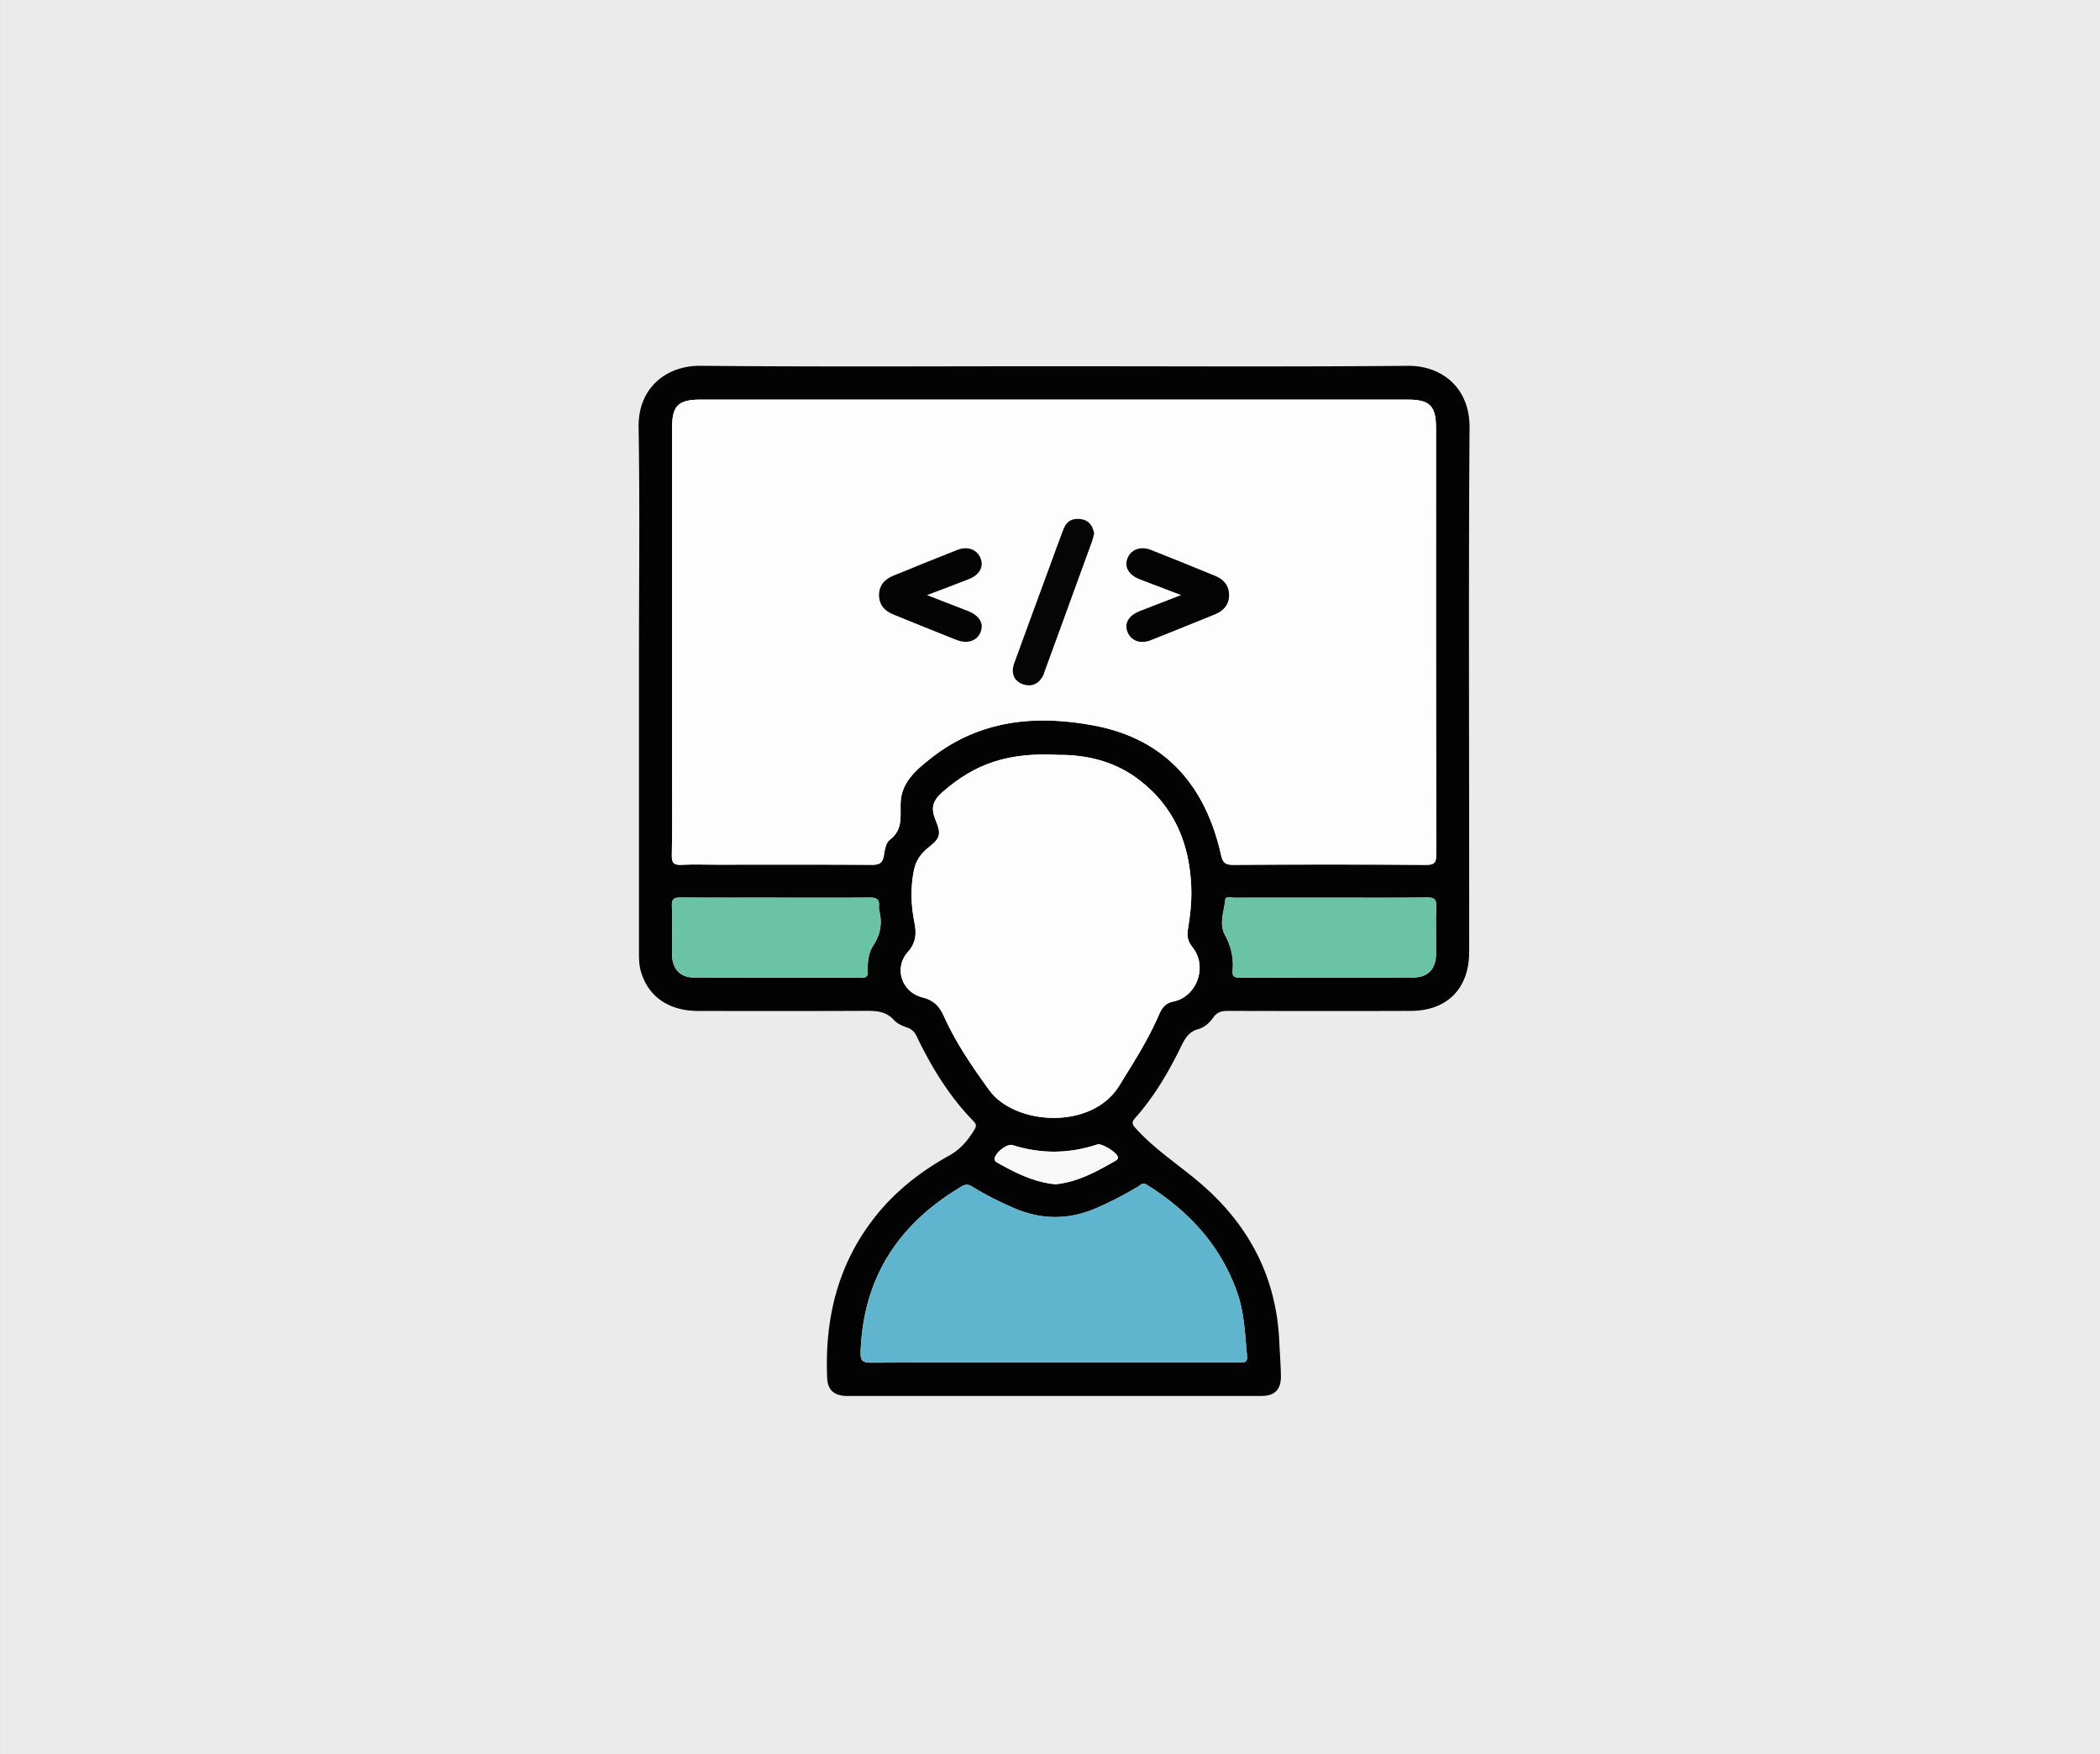 <svg width="522" height="436" xmlns="http://www.w3.org/2000/svg"><rect width="100%" height="100%" fill="#808080" stroke="none"/><path fill="#ebebeb" fill-rule="evenodd" d="M.01.003h522.007v436.004H.009z"/><path fill="#ebebeb" d="M423.45 218c0 63.23 0 126.47.05 189.7 0 1.87-.42 2.3-2.3 2.3-106.8-.05-213.6-.05-320.41 0-1.87 0-2.3-.42-2.3-2.3.05-126.47.05-252.94 0-379.41.01-1.87.43-2.29 2.31-2.29 106.8.05 213.6.05 320.41 0 1.87 0 2.3.42 2.3 2.3-.06 63.23-.05 126.47-.05 189.7h-.01zM262.04 91.03c-29.32 0-58.65.17-87.97-.11-8.25-.08-15.51 5.3-15.35 15.31.32 19.32.09 38.65.09 57.98v72.71c0 1.58.06 3.15.52 4.7 1.85 6.12 6.9 9.65 14.1 9.66 13.83.03 27.66.04 41.49-.02 2.71-.01 5.22 0 7.25 2.26.79.88 2.05 1.46 3.21 1.85 1.23.4 1.92 1.1 2.46 2.23 3.69 7.68 8.1 14.9 14.09 21.05.66.67.87 1.14.3 2.08-1.62 2.66-3.45 4.92-6.3 6.5-7.03 3.9-13.3 8.77-18.37 15.15-9.39 11.82-12.6 25.43-11.97 40.21.12 2.9 1.79 4.39 4.91 4.39 34.32.01 68.64.01 102.96 0 3.45 0 4.99-1.59 4.92-5.12-.06-2.83-.29-5.66-.41-8.48-.7-15.78-7.4-28.65-19.19-38.9-5.45-4.74-11.62-8.61-16.51-14.04-.9-1-1.04-1.5-.11-2.56 4.62-5.2 8.14-11.13 11.19-17.34 1.04-2.12 1.94-4.07 4.56-4.77 1.48-.39 2.77-1.61 3.68-2.89.95-1.34 2.09-1.61 3.62-1.61 15.16.04 30.32.07 45.48 0 8.99-.04 14.44-5.55 14.48-14.52.03-7.49 0-14.98 0-22.47 0-35.99-.15-71.98.1-107.97.07-10.24-7.24-15.45-15.28-15.38-29.32.26-58.64.1-87.97.1h.02z"/><path fill="#030303" d="M262.04 91.03c29.32 0 58.65.16 87.97-.1 8.04-.07 15.35 5.14 15.28 15.38-.25 35.99-.1 71.98-.1 107.97 0 7.49.03 14.98 0 22.47-.04 8.97-5.49 14.49-14.48 14.52-15.16.06-30.32.03-45.48 0-1.53 0-2.67.27-3.62 1.61-.91 1.29-2.2 2.5-3.68 2.89-2.62.7-3.52 2.65-4.56 4.77-3.05 6.21-6.57 12.15-11.19 17.34-.94 1.05-.79 1.56.11 2.56 4.89 5.42 11.06 9.3 16.51 14.04 11.79 10.25 18.48 23.13 19.19 38.9.13 2.83.36 5.65.41 8.48.07 3.53-1.47 5.12-4.92 5.12-34.32.01-68.64.01-102.96 0-3.12 0-4.79-1.5-4.91-4.39-.63-14.77 2.59-28.38 11.97-40.21 5.06-6.38 11.33-11.25 18.37-15.15 2.85-1.58 4.68-3.84 6.3-6.5.57-.94.36-1.41-.3-2.08-5.99-6.15-10.39-13.37-14.09-21.05-.54-1.13-1.22-1.82-2.46-2.23-1.16-.38-2.42-.97-3.21-1.85-2.03-2.25-4.54-2.27-7.25-2.26-13.83.06-27.66.05-41.49.02-7.2-.02-12.25-3.54-14.1-9.66-.47-1.54-.52-3.12-.52-4.7v-72.71c0-19.33.23-38.66-.09-57.98-.17-10.01 7.1-15.38 15.35-15.31 29.32.28 58.64.11 87.97.11h-.02zm.11 8.29H174.2c-5.62 0-7.15 1.51-7.15 7.04v84.7c0 7.16.09 14.33-.06 21.49-.04 2.06.62 2.5 2.51 2.41 2.91-.15 5.83-.04 8.74-.04 12.83 0 25.65-.04 38.48.04 1.83.01 2.69-.44 2.98-2.32.21-1.37.51-3.19 1.45-3.89 3.29-2.45 2.62-5.72 2.71-9.04.13-5.2 3.78-8.28 7.49-11.21 12.19-9.64 26.26-10.89 40.74-8.13 17.62 3.36 27.56 14.94 31.41 32.09.41 1.83.95 2.52 2.99 2.51 15.99-.11 31.98-.11 47.97 0 2.14.01 2.55-.6 2.54-2.62-.07-35.31-.05-70.63-.05-105.94 0-5.55-1.54-7.09-7.11-7.09h-87.7.01zm.92 88.32c-12.39-.67-20.63 2.11-28.74 9.21-2.55 2.23-2.99 4.03-1.73 7.07 1.37 3.32 1.19 4.41-1.68 6.64-2 1.55-3.26 3.36-3.76 5.89-.85 4.33-.7 8.62.16 12.9.56 2.75.37 5.01-1.69 7.34-3.49 3.95-1.48 9.97 3.69 11.23 2.76.68 4.19 2.17 5.3 4.64 2.97 6.62 7.04 12.56 11.31 18.44 6.28 8.66 25.45 10.03 32.31-1.16 3.52-5.75 7.18-11.37 9.84-17.58.68-1.59 1.58-2.92 3.45-3.28 5.99-1.14 8.76-8.74 4.89-13.55-1.08-1.34-1.43-2.7-1.14-4.39.57-3.37.95-6.77.85-10.19-.34-11.16-4.28-20.61-13.47-27.38-6.15-4.54-13.28-5.9-19.57-5.83h-.02zm-1.32 151.02h46.24c1.13 0 2.16.14 1.99-1.61-.51-5.3-.65-10.67-2.43-15.75-4.12-11.75-12.08-20.31-22.48-26.82-1.04-.65-1.53.07-2.17.45a91.227 91.227 0 01-10.16 5.26c-6.92 3.05-13.8 3.1-20.74.07-3.51-1.53-6.93-3.2-10.17-5.22-.9-.56-1.62-.83-2.71-.19-15.74 9.28-24.59 22.71-25.2 41.25-.07 2.1.52 2.62 2.59 2.61 15.08-.09 30.16-.05 45.24-.05zm68.94-115.54c-7.99 0-15.98-.01-23.97.02-.75 0-2.07-.47-2.16.56-.27 2.9-1.62 5.85-.04 8.75 1.47 2.71 2.16 5.61 1.89 8.65-.15 1.63.38 1.93 1.88 1.92 14.32-.05 28.64-.01 42.96-.05 3.66 0 5.67-2.08 5.71-5.78.04-3.91-.09-7.83.05-11.74.07-1.85-.42-2.41-2.33-2.38-7.99.11-15.98.05-23.97.05h-.02zm-138.03 0c-7.83 0-15.66.03-23.49-.03-1.54-.01-2.22.29-2.16 2.04.13 4.08 0 8.16.05 12.24.04 3.45 2.01 5.58 5.36 5.6 13.91.05 27.82.01 41.73.05 1.18 0 1.58-.29 1.54-1.53-.07-2.26.15-4.64 1.39-6.51 1.83-2.77 2.26-5.58 1.46-8.7-.08-.32-.09-.67-.06-.99.2-1.8-.66-2.21-2.34-2.19-7.83.08-15.66.03-23.49.03l.01-.01zm69.73 71.24c5.46-.52 10.26-3.17 15.02-5.92.24-.14.52-.49.5-.73-.08-1.15-4.02-3.61-5.14-3.24-7.01 2.33-14.04 2.39-21.09.16-1.42-.45-4.63 2.14-4.45 3.63.03.26.37.56.63.71 4.51 2.53 9.08 4.89 14.53 5.4v-.01z"/><path fill="#fdfdfd" d="M262.15 99.32h87.7c5.57 0 7.11 1.54 7.11 7.09 0 35.31-.02 70.63.05 105.94 0 2.02-.4 2.64-2.54 2.62-15.99-.1-31.98-.1-47.97 0-2.04.01-2.58-.68-2.99-2.51-3.85-17.14-13.79-28.72-31.41-32.09-14.48-2.76-28.55-1.51-40.74 8.13-3.71 2.93-7.36 6.01-7.49 11.21-.08 3.32.58 6.59-2.71 9.04-.94.7-1.24 2.52-1.45 3.89-.29 1.87-1.15 2.33-2.98 2.32-12.82-.08-25.65-.04-38.48-.04-2.91 0-5.84-.11-8.74.04-1.89.1-2.55-.35-2.51-2.41.14-7.16.06-14.32.06-21.49v-84.7c0-5.53 1.53-7.04 7.15-7.04h87.95-.01zm31.46 48.59c-3.83 1.48-7.06 2.72-10.29 3.99-2.74 1.08-3.88 2.98-3.1 5.08.83 2.24 3.18 3.19 5.81 2.16 5.33-2.09 10.63-4.27 15.93-6.42 2.2-.89 3.58-2.42 3.54-4.9-.03-2.37-1.42-3.84-3.5-4.69-5.3-2.17-10.6-4.34-15.93-6.43-2.62-1.03-4.99-.09-5.85 2.15-.8 2.09.37 4.09 3.05 5.13 3.25 1.26 6.51 2.48 10.33 3.94l.01-.01zm-63.19.01c3.83-1.46 7.1-2.67 10.34-3.95 2.71-1.07 3.81-3.04 3-5.15-.87-2.23-3.22-3.14-5.85-2.11-5.32 2.09-10.63 4.25-15.92 6.42-2.07.85-3.45 2.33-3.48 4.7-.03 2.48 1.36 4.01 3.55 4.9 5.23 2.12 10.45 4.25 15.69 6.32 2.79 1.1 5.2.23 6.04-2.07.77-2.1-.38-3.99-3.11-5.07-3.22-1.27-6.45-2.51-10.26-3.99zm41.54-15.28c-.33-1.92-1.26-3.24-3.12-3.57-2.01-.36-3.65.32-4.44 2.34-1.09 2.78-2.09 5.6-3.12 8.41-3.06 8.34-6.14 16.67-9.17 25.02-.92 2.54-.04 4.5 2.2 5.26 2.24.76 4.17-.22 5.16-2.61.06-.15.09-.32.14-.48 3.93-10.76 7.86-21.52 11.77-32.29.25-.7.4-1.44.57-2.07l.01-.01z"/><path fill="#fdfdfd" d="M263.07 187.64c6.29-.07 13.42 1.29 19.57 5.83 9.19 6.78 13.14 16.22 13.47 27.38.1 3.42-.28 6.83-.85 10.19-.29 1.69.07 3.05 1.14 4.39 3.86 4.81 1.1 12.41-4.89 13.55-1.86.36-2.76 1.69-3.45 3.28-2.66 6.21-6.32 11.84-9.84 17.58-6.85 11.19-26.02 9.83-32.31 1.16-4.27-5.89-8.34-11.82-11.31-18.44-1.11-2.47-2.53-3.96-5.3-4.64-5.16-1.27-7.17-7.29-3.69-11.23 2.06-2.33 2.24-4.59 1.69-7.34-.86-4.27-1.01-8.57-.16-12.9.49-2.53 1.76-4.34 3.76-5.89 2.87-2.23 3.06-3.32 1.68-6.64-1.26-3.05-.82-4.84 1.73-7.07 8.11-7.1 16.36-9.88 28.74-9.21h.02z"/><path fill="#5fb5cd" d="M261.75 338.66c-15.08 0-30.16-.04-45.24.05-2.08.01-2.66-.51-2.59-2.61.61-18.53 9.46-31.97 25.2-41.25 1.09-.64 1.81-.37 2.71.19 3.25 2.02 6.67 3.69 10.17 5.22 6.94 3.03 13.82 2.99 20.74-.07 3.5-1.54 6.88-3.28 10.16-5.26.64-.38 1.13-1.1 2.17-.45 10.4 6.52 18.37 15.07 22.48 26.82 1.78 5.08 1.92 10.45 2.43 15.75.17 1.74-.86 1.61-1.99 1.61-9.91-.01-19.83 0-29.74 0h-16.5z"/><path fill="#6bc3a5" d="M330.69 223.12c7.99 0 15.98.06 23.97-.05 1.91-.03 2.4.53 2.33 2.38-.14 3.91-.01 7.82-.05 11.74-.04 3.7-2.05 5.77-5.71 5.78-14.32.03-28.64 0-42.96.05-1.5 0-2.03-.29-1.88-1.92.27-3.04-.41-5.94-1.89-8.65-1.57-2.9-.23-5.85.04-8.75.1-1.04 1.41-.56 2.16-.56 7.99-.03 15.98-.02 23.97-.02h.02zm-138.03 0c7.83 0 15.66.04 23.49-.03 1.68-.02 2.54.39 2.34 2.19-.04.33-.02.68.06.99.8 3.12.37 5.93-1.46 8.7-1.24 1.87-1.46 4.25-1.39 6.51.04 1.24-.36 1.54-1.54 1.53-13.91-.04-27.82 0-41.73-.05-3.35-.01-5.32-2.15-5.36-5.6-.05-4.08.08-8.17-.05-12.24-.06-1.75.62-2.05 2.16-2.04 7.83.06 15.66.03 23.49.03l-.01.01z"/><path fill="#f8f8f8" d="M262.39 294.36c-5.45-.51-10.02-2.87-14.53-5.4-.27-.15-.6-.45-.63-.71-.17-1.49 3.03-4.08 4.45-3.63 7.05 2.23 14.07 2.17 21.09-.16 1.12-.37 5.06 2.09 5.14 3.24.02.23-.26.59-.5.73-4.76 2.76-9.56 5.4-15.02 5.92v.01z"/><path fill="#040404" d="M293.61 147.91c-3.82-1.45-7.08-2.68-10.33-3.94-2.68-1.04-3.85-3.04-3.05-5.13.85-2.23 3.22-3.18 5.85-2.15 5.33 2.09 10.63 4.26 15.93 6.43 2.08.85 3.46 2.32 3.5 4.69.04 2.48-1.34 4.01-3.54 4.9-5.31 2.15-10.6 4.32-15.93 6.42-2.63 1.03-4.98.09-5.81-2.16-.77-2.1.36-4 3.1-5.08 3.22-1.27 6.46-2.51 10.29-3.99l-.01.01zm-63.19.01c3.81 1.48 7.04 2.72 10.26 3.99 2.73 1.08 3.88 2.98 3.11 5.07-.84 2.3-3.24 3.17-6.04 2.07-5.25-2.07-10.47-4.2-15.69-6.32-2.2-.89-3.58-2.42-3.55-4.9.03-2.37 1.4-3.85 3.48-4.7 5.29-2.17 10.59-4.33 15.92-6.42 2.63-1.04 4.99-.12 5.85 2.11.82 2.11-.29 4.08-3 5.15-3.24 1.28-6.51 2.49-10.34 3.95z"/><path fill="#050505" d="M271.96 132.64c-.17.64-.31 1.38-.57 2.07-3.92 10.77-7.85 21.53-11.77 32.29-.06.16-.08.33-.14.48-.99 2.4-2.93 3.37-5.16 2.61-2.24-.76-3.12-2.72-2.2-5.26 3.03-8.35 6.11-16.68 9.17-25.02 1.03-2.81 2.03-5.62 3.12-8.41.78-2.01 2.42-2.7 4.44-2.34 1.86.33 2.79 1.65 3.12 3.57l-.01.01z"/></svg>